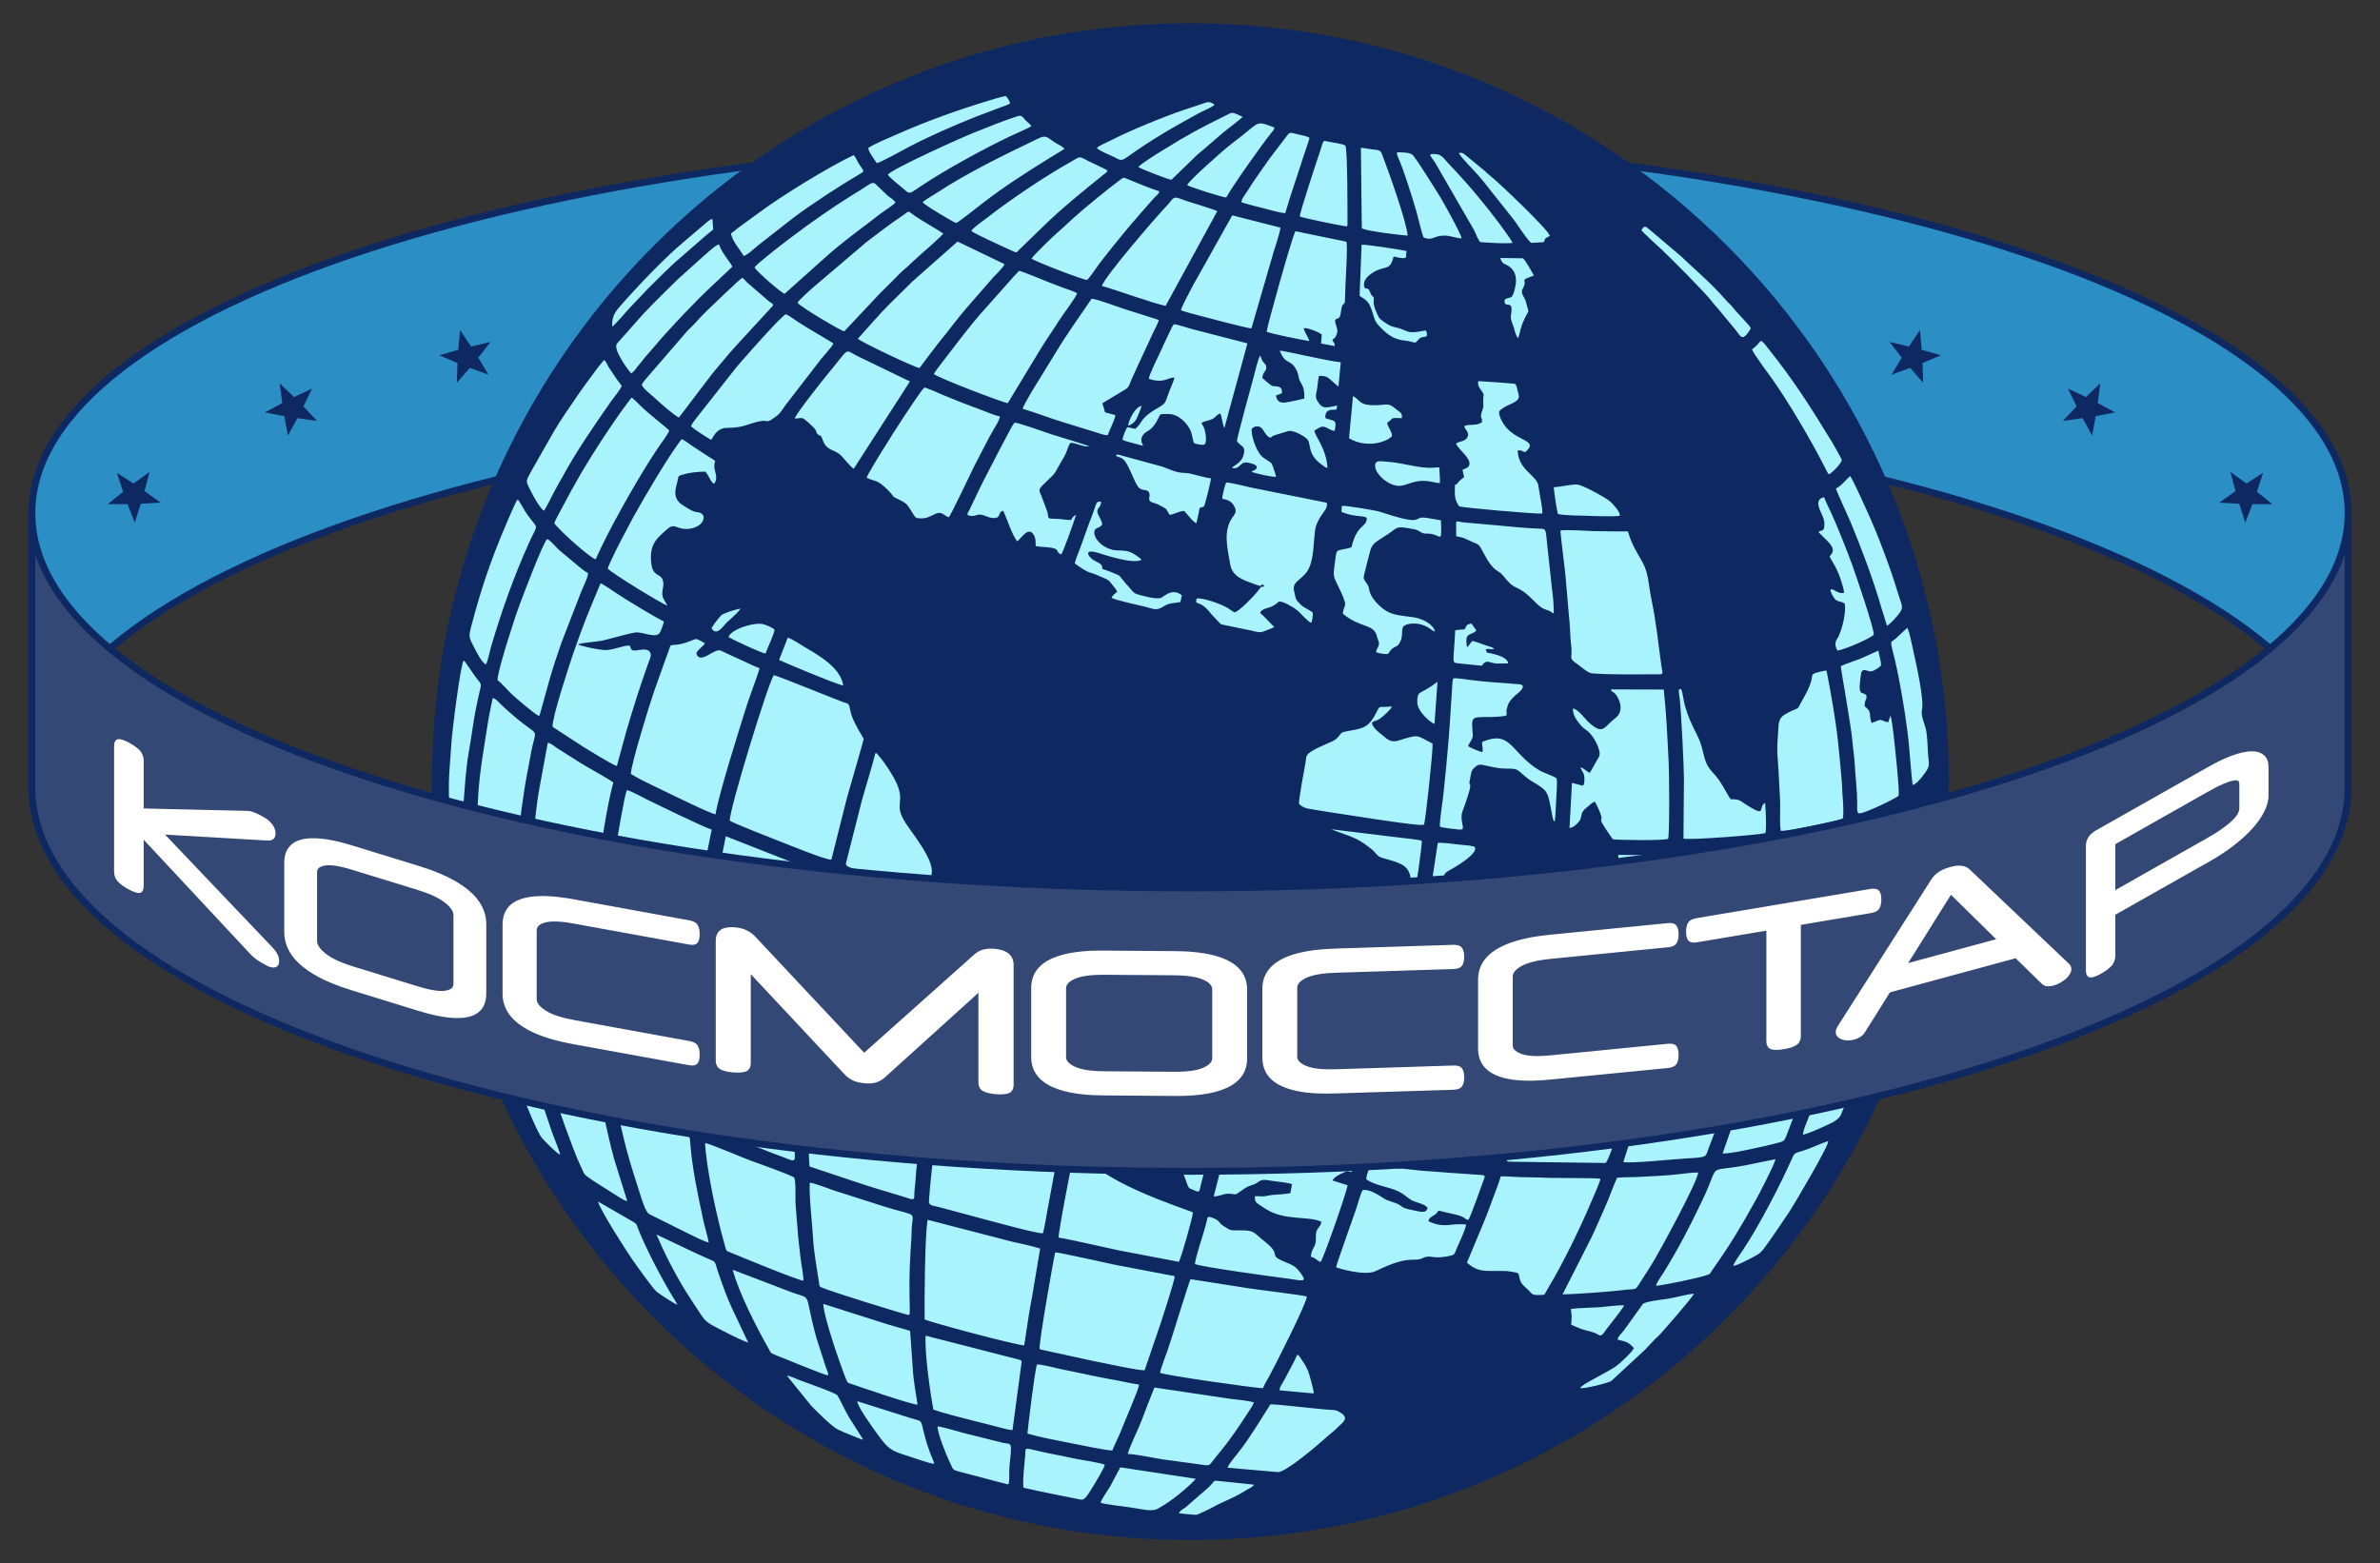 <?xml version="1.0" encoding="UTF-8"?>
<svg xmlns="http://www.w3.org/2000/svg" xmlns:xlink="http://www.w3.org/1999/xlink" xml:space="preserve" width="347.98mm" height="228.6mm" style="shape-rendering:geometricPrecision; text-rendering:geometricPrecision; image-rendering:optimizeQuality; fill-rule:evenodd; clip-rule:evenodd" viewBox="0 0 34798 22860">
 <rect x="0" y="0" width="34798" height="22860" fill="#333333" stroke="none"/>
 <defs>
  <style type="text/css">
   <![CDATA[
    .str0 {stroke:#0E2861;stroke-width:100}
    .fil1 {fill:#0E2861}
    .fil0 {fill:#2B8EC5}
    .fil3 {fill:#334875}
    .fil2 {fill:#A9F3FC}
    .fil4 {fill:white}
   ]]>
  </style>
 </defs>
 <g id="Слой_x0020_1">
  <g id="_379251728">
   <path class="fil0 str0" d="M466 7502l0 4011c0,-3101 7581,-5615 16933,-5615 9352,0 16933,2514 16933,5615l0 -4011c0,-3027 -7581,-5481 -16933,-5481 -9352,0 -16933,2454 -16933,5481z"></path>
   <g>
    <path class="fil1" d="M17405 340c6125,0 11090,4965 11090,11090 0,6125 -4965,11090 -11090,11090 -6125,0 -11090,-4965 -11090,-11090 0,-6125 4965,-11090 11090,-11090z"></path>
    <path class="fil2" d="M17238 22129c6,-35 74,-72 100,-91l335 -291c125,-120 15,-99 281,-77 129,11 252,28 380,40 -11,30 -74,57 -107,77 -233,144 -328,157 -518,265 -45,25 -89,44 -134,64 -74,34 -56,39 -152,31 -62,-6 -121,-12 -185,-18zm-1144 -154c-9,-25 112,-195 141,-246l145 -273 1096 167c1,1 4,2 6,4 -64,73 -172,164 -254,231 -87,70 -190,142 -295,201 -98,55 -252,3 -412,-17 -71,-9 -383,-48 -427,-67zm-1130 -220c-15,-113 15,-351 25,-470 12,-145 -41,-113 332,-37 140,28 273,54 412,84 94,20 358,56 421,87 -12,55 -133,251 -164,303 -147,242 -142,215 -254,193 -262,-53 -510,-100 -772,-160zm-1255 -896c39,-5 311,77 372,93l579 145c129,29 142,-41 100,338 -7,63 1,189 -8,242 -8,43 -27,25 -70,14 -34,-9 -65,-17 -96,-24l-573 -151c-95,-26 -79,-39 -119,-119 -52,-102 -192,-450 -185,-538zm4974 667l-734 -64c4,-41 125,-182 162,-229 155,-194 334,-495 463,-697 71,-8 705,71 873,79 80,4 91,4 149,39 140,86 36,143 -34,215 -58,60 -139,118 -201,176 -71,66 -566,491 -678,481zm-2194 -266c6,-57 163,-384 198,-478 59,-161 127,-329 192,-493l1084 162c100,13 290,30 371,56 -23,59 -100,170 -138,227 -51,76 -95,146 -148,219 -53,73 -101,143 -156,210l-164 204c-29,37 -41,68 -112,57l-489 -67c-209,-22 -435,-83 -638,-97zm-3953 -770l771 244c246,74 107,-20 284,489 14,41 65,150 68,182 -46,3 -316,-93 -383,-114 -256,-82 -282,-95 -450,-324 -57,-78 -299,-411 -290,-477zm6431 -680c38,15 44,45 91,112 26,37 53,91 69,130 19,48 83,280 81,324l-496 -45c-13,-36 37,-99 53,-130 66,-128 144,-259 202,-391zm-2704 1400c-88,1 -512,-89 -631,-112 -199,-40 -425,-81 -610,-135 9,-112 111,-947 140,-1011 61,-6 292,58 371,73 238,46 507,110 744,150 124,21 255,55 377,71 -5,54 -68,196 -90,254l-197 478c-32,75 -74,155 -104,232zm-4758 -1095c58,8 135,48 190,68 97,36 529,187 551,223 31,49 110,222 175,331l201 316c-54,-13 -127,-46 -181,-68 -60,-24 -120,-48 -181,-77 -99,-45 -326,-277 -405,-359l-350 -434zm2029 -584l1368 351c46,18 19,-1 36,29l-134 1001c-68,-3 -214,-47 -291,-66 -99,-25 -191,-47 -292,-74 -188,-51 -390,-95 -574,-160 -48,-251 -130,-839 -113,-1081zm-1497 -465l949 302c102,31 220,60 321,94l39 548c8,170 45,365 70,530 -84,0 -770,-235 -948,-296 -72,-24 -71,-14 -99,-80 -72,-177 -325,-896 -332,-1098zm11367 464c-62,-17 -33,-32 -217,-77 -86,-21 -140,-52 -215,-82 0,-37 7,-75 7,-115 0,-44 -9,-79 -11,-116 124,-16 277,-16 407,-24 71,-4 337,-41 373,-25 -81,123 -170,227 -253,336 -30,39 -47,78 -91,103zm-4939 770c-150,-7 -1419,-188 -1503,-225 1,-45 88,-268 111,-336 63,-178 311,-999 334,-1034l842 132c135,22 818,103 859,122 -11,115 -464,1008 -557,1178 -23,42 -73,122 -86,163zm4641 -3c-5,-43 395,-228 524,-320 56,-40 242,-215 259,-264 -87,-100 -121,-93 -239,-125 9,-52 46,-70 92,-133 17,-23 26,-39 46,-63l232 -324c34,-38 301,-67 368,-77 114,-18 275,-67 380,-73 -21,52 -484,587 -525,622 -69,60 -127,131 -190,196l-495 458c-41,29 -416,121 -452,103zm-6370 -261c-76,11 -652,-117 -776,-140l-741 -162c-13,-6 -12,-6 -19,-11 -17,-50 195,-1269 228,-1410 48,-4 750,157 864,179l884 169c-7,87 -170,575 -208,695l-232 680zm-6023 -1469l803 307c394,157 219,-47 419,683l135 420c8,25 15,42 24,65 4,8 13,31 14,37 1,2 1,5 2,7l-5 25c-26,6 -674,-260 -779,-302 -68,-28 -56,-33 -89,-90 -164,-288 -439,-821 -524,-1152zm6758 -84c12,-112 101,-367 136,-491 11,-41 23,-85 34,-125 17,-59 5,-86 65,-67 145,47 94,72 189,131 109,69 89,60 252,60 199,-1 185,37 325,147 253,197 113,199 212,264 57,37 146,64 210,98 66,34 116,101 155,164 57,93 -64,52 -216,33 -234,-29 -1291,-175 -1362,-214zm-2496 1190c-114,-1 -1409,-347 -1456,-380 -4,-189 2,-1267 45,-1456l1231 319c130,29 285,61 413,101l-117 700c-47,229 -78,484 -116,716zm-5378 -1622l494 235c80,37 169,80 251,115 137,58 99,29 160,208 56,165 131,377 201,522l237 502c-158,-58 -351,-163 -492,-236 -152,-78 -162,-119 -268,-278 -29,-44 -48,-70 -74,-114 -23,-38 -46,-69 -70,-108 -167,-268 -313,-554 -439,-846zm-853 -481l522 301c51,30 45,52 66,103 127,313 335,709 510,998 19,32 47,69 61,108 -40,-13 -257,-155 -304,-193 -51,-41 -309,-404 -358,-475 -87,-127 -469,-720 -497,-842zm3096 -276c58,3 299,95 372,120l753 240c491,149 367,38 363,372 -1,91 -10,183 -15,274 -20,309 -18,542 -11,837 0,8 0,46 0,50 -9,62 4,20 -17,42 -8,5 -1147,-343 -1273,-404 -38,-18 -29,-15 -36,-63 -32,-212 -78,-456 -89,-666 -10,-191 -62,-636 -47,-802zm9608 1169l258 -618c44,-110 82,-211 120,-316 39,-104 86,-225 117,-328 125,-1 236,14 360,13 121,0 243,6 367,10 99,3 695,-1 730,13 -6,50 -120,303 -145,362 -154,366 -405,876 -601,1205 -19,31 -31,51 -47,81 -25,44 -13,49 -75,51 -131,4 -121,-3 -185,-71 -36,-37 -99,-78 -119,-139 -40,-124 5,-106 -128,-130 -81,-16 -155,-11 -243,-11 -163,0 -265,6 -409,-122zm22 -626c-71,-7 -25,-41 -205,-81 -77,-18 -157,-34 -231,-54 -33,31 -1,26 -74,72 -36,22 -68,37 -74,84 226,108 314,27 548,46 10,39 -113,299 -137,356 -23,53 -23,87 -78,99 -298,70 -281,-27 -426,41 -122,58 -179,-58 -677,186 -166,82 -579,-51 -581,-54 -8,-11 250,-726 289,-842 21,-61 71,-245 99,-288 127,-21 299,123 350,144 42,18 82,27 126,44 115,43 73,69 229,100 130,25 228,66 244,-31 -54,-59 -145,-68 -221,-103 -57,-27 -106,-84 -197,-131 -145,-73 -356,-89 -479,-182 3,-45 23,-100 36,-141 25,-72 40,-59 121,-51 113,9 223,28 335,35 103,7 230,25 331,34 120,10 233,14 354,26l518 36c59,9 40,20 6,118 -35,97 -166,469 -206,537zm1376 1090l421 -829c69,-143 128,-289 194,-432 66,-144 117,-302 182,-444 101,-11 203,-6 307,-12 173,-9 423,-19 592,-40 60,-7 237,-30 288,-23 -28,170 -542,1105 -627,1251 -58,100 -117,193 -179,287 -142,216 -62,147 -299,180 -151,21 -723,62 -879,62zm-3082 -1792c-83,7 -14,-43 -157,29 -52,26 -104,54 -124,98l220 69c-6,82 -354,1081 -395,1122 -54,-20 -79,-65 -142,-75 9,-138 79,-137 73,-262 -9,-184 70,-147 80,-251 -188,-90 -538,-7 -819,-191 -33,-22 -65,-44 -102,-67 -37,-24 -53,-50 -51,-114 46,-6 89,5 138,0 40,-4 74,-16 121,-20 69,-5 199,-13 261,-26l24 -132c-93,-29 -220,-34 -318,-52 -186,-36 -139,32 -277,69 -99,26 -189,125 -232,132 -27,4 -86,-19 -155,-3 -58,14 -92,30 -163,35l190 -749c48,-4 786,120 925,138 105,15 906,119 933,139 1,40 -10,79 -30,111zm4448 1667c12,-54 89,-157 119,-206 220,-358 374,-658 557,-1040 280,-585 38,-401 642,-518l429 -88c-1,52 -246,525 -287,596 -222,397 -341,602 -602,976 -14,21 -29,40 -45,64 -24,38 -17,41 -61,57 -129,45 -618,147 -752,159zm-13903 -2087c54,1 557,216 655,252 76,27 634,226 649,254 27,67 13,296 19,389 9,126 22,258 31,387 8,126 26,241 38,367 7,83 52,302 45,363 -90,-9 -922,-352 -1082,-419 -43,-17 -41,-13 -55,-55 -8,-27 -15,-56 -23,-85 -105,-372 -257,-1069 -277,-1453zm7017 -84l381 68c7,50 -120,508 -148,620 -30,122 -10,124 -121,77 -48,-20 -52,-14 -71,-58 -13,-29 -23,-62 -35,-94 -22,-57 -53,-137 -65,-192 -33,-145 -6,-314 59,-421zm116 1098c-4,74 -178,689 -207,722l-881 -168c-212,-44 -704,-160 -876,-186 -10,-76 281,-1554 298,-1576 89,72 60,226 64,271 38,438 1562,907 1602,937zm7900 780c2,-33 122,-202 149,-242 225,-337 537,-937 706,-1317 51,-114 27,-72 252,-154 36,-13 272,-114 279,-108 32,33 -514,955 -566,1031 -115,170 -215,321 -327,477 -80,110 -90,129 -214,192 -54,27 -224,121 -279,121zm-5596 -1729c-90,15 -1622,-233 -1746,-253 -3,-30 33,-238 63,-251 73,-31 370,106 520,113 112,5 199,-17 302,-25 260,-19 320,37 520,117 135,53 20,28 196,131 56,34 156,97 145,168zm-2347 -371c29,-29 151,-51 198,-63 62,-16 158,-48 217,-50 -9,48 -19,92 -30,137 -19,79 -77,41 -244,10 -24,-5 -46,-7 -70,-12l-71 -22zm-2167 -226c46,0 211,41 241,64 124,96 94,131 78,206 -86,405 -171,900 -250,1317 -15,84 -29,184 -53,264 -93,5 -707,-167 -845,-202l-617 -166c-154,-44 -208,-28 -204,-108l14 -176c10,-79 13,-154 23,-233 34,-264 60,-647 107,-906 26,-143 33,-301 67,-440l1005 265c47,13 23,-1 47,33 30,43 84,75 129,109 45,34 109,117 150,167 46,56 160,165 176,62 10,-68 -68,-205 -68,-256zm-6218 -78c35,5 233,113 283,138l725 336c72,31 64,65 71,148 30,373 109,732 185,1094 24,118 63,232 85,347 -66,-11 -233,-98 -301,-131l-569 -283c-56,-31 -113,-227 -134,-293 -72,-220 -137,-426 -199,-654 -24,-87 -161,-642 -146,-702zm2823 953c-42,-293 60,-1551 91,-1841 67,6 226,70 296,94 95,32 189,62 290,95l885 276c187,58 181,6 154,192 -55,379 -143,1006 -167,1379 -4,59 -11,112 -16,172 -8,83 18,130 -70,103 -102,-32 -196,-62 -297,-91 -392,-113 -778,-254 -1166,-379zm1993 -1479c-3,-81 42,-309 57,-394 23,-121 42,-260 70,-374 60,22 189,141 219,194 49,87 84,183 104,292 29,157 64,154 188,219 121,64 127,109 75,259l-713 -196zm-5841 -72l500 304c316,194 258,79 304,301 11,55 20,120 32,176 45,219 94,439 152,652l194 623c-43,-4 -102,-49 -135,-67l-370 -235c-142,-101 -105,-58 -183,-224 -45,-96 -82,-192 -118,-287 -73,-192 -146,-391 -209,-596 -32,-105 -170,-561 -167,-647zm7206 430c-61,-3 -192,-34 -232,-73 -53,-50 -90,-91 -149,-148 -341,-329 -133,-443 -68,-380 69,66 133,188 183,264 58,88 133,170 198,249 29,37 41,37 68,88zm-4910 518c-69,-333 -42,-1551 -18,-1871 55,5 608,237 717,279l726 277c3,49 -9,158 -17,212 -33,229 -78,1100 -78,1345 1,354 77,305 -312,168l-683 -268c-54,-23 -110,-47 -168,-71 -51,-20 -110,-49 -167,-71zm-2983 -1474l389 309c60,41 61,149 88,259 60,251 144,581 227,814 32,90 57,174 90,258 20,54 89,219 93,264 -44,-15 -229,-201 -268,-248 -118,-144 -619,-1466 -619,-1656zm16172 2025l-1359 -18c-145,-2 -97,2 35,-434 80,-262 154,-534 221,-800l145 -621c12,-58 29,-164 46,-209 35,-10 665,12 743,16 253,13 509,-4 762,4 8,112 -210,913 -254,1071 -21,76 -273,951 -339,991zm-1691 -36c-109,1 -647,-45 -779,-53l-774 -76c-13,-21 -23,-57 -69,-125 -40,-61 19,-190 48,-308 12,-45 19,-117 58,-141l272 -125c183,-89 472,-28 690,-499 28,-59 20,-91 80,-119 96,-44 350,-147 397,-207 -28,-18 -17,-1 -46,-18l223 -83c38,-14 78,-26 119,-40 19,-7 101,-30 114,-47 18,-38 -12,-77 0,-138 36,-26 162,-90 213,-85 24,128 -474,1964 -546,2064zm1951 23l156 -484c98,-306 216,-714 286,-1024 15,-66 109,-507 122,-529 18,-19 -16,-3 26,-17l281 -14c108,-5 216,-15 319,-21 104,-5 211,-12 315,-22 55,-6 264,-35 304,-27 0,73 -65,313 -85,395 -117,492 -283,1053 -467,1516 -61,154 -3,155 -327,173 -180,9 -795,76 -930,54zm1452 -125l171 -490c55,-163 108,-333 156,-499 122,-421 165,-649 260,-1060 236,-37 474,-69 709,-124 65,-15 164,-47 225,-50 21,165 -326,1247 -400,1463 -41,118 -84,229 -127,339 -99,256 -69,233 -199,268 -124,33 -253,60 -378,87 -116,25 -300,64 -417,66zm-15135 -520c-65,-6 -542,-242 -624,-284 -103,-51 -203,-99 -304,-152 -162,-86 -165,-59 -174,-165 -3,-33 -8,-60 -13,-94 -28,-170 -68,-662 -75,-841 -10,-275 -21,-607 -3,-888 43,-4 248,114 298,139l605 288c52,22 100,43 151,67 188,86 151,-14 120,543 -12,215 -14,723 -1,934l20 453zm16313 245c-13,-46 84,-258 104,-314 38,-105 75,-209 111,-316 143,-428 223,-748 321,-1177 53,-237 6,-201 170,-255 57,-19 104,-37 160,-59 56,-22 272,-125 306,-122 -18,106 -51,230 -78,339 -116,456 -241,872 -413,1304 -42,104 -86,198 -126,301 -34,90 -165,137 -249,177 -91,43 -207,94 -306,122zm-3581 -2663c19,-27 144,-59 184,-70 379,-113 198,248 483,194 84,-16 62,-87 117,-140 45,-43 108,-48 179,-69 76,-23 287,-157 338,-149 -42,51 -99,141 -139,199 -278,402 -221,344 166,429l39 10c2,1 6,3 8,4l15 8c-53,168 9,31 -17,177 -11,61 -27,130 -36,192 -101,11 -655,13 -726,2 -8,-22 -11,5 5,-20l59 -49c31,-23 50,-43 72,-72 -30,-43 -102,-82 -146,-110 -154,-99 -208,-123 -247,-258 -10,-33 -20,-70 -29,-101 -16,-58 -10,-44 -7,-93 -23,7 -5,30 -90,12 -30,-7 -63,-15 -87,-23 -51,-18 -108,-40 -141,-73zm-15044 -625c0,-46 1,-56 38,-37l399 257c154,90 317,194 472,272 -28,648 -11,926 43,1584 8,95 35,221 32,309 -65,-17 -442,-255 -520,-307 -352,-234 -274,-123 -339,-484 -44,-244 -60,-483 -89,-735 -32,-270 -36,-581 -36,-859zm4219 1680c-1,-73 16,-210 30,-280l80 -536c49,-276 76,-491 139,-784 36,-164 67,-340 106,-499 73,7 226,69 297,93l859 283c15,67 -173,437 -145,581 27,145 192,324 290,464 41,60 97,166 136,241 34,65 -21,241 -32,316l-113 644c-68,-4 -731,-215 -841,-252 -141,-48 -272,-88 -411,-135 -112,-38 -297,-89 -395,-136zm-1669 -659c19,-345 146,-1261 220,-1597 36,-162 72,-341 103,-501l1119 440c77,28 314,103 366,141 -2,65 -35,190 -50,258 -18,85 -36,169 -51,256 -60,332 -143,718 -183,1048 -9,81 -57,496 -84,532 -87,-16 -617,-227 -739,-274l-536 -217c-30,-13 -60,-25 -92,-38 -12,-5 -34,-13 -41,-17 -44,-24 -18,1 -32,-31zm-2758 -743c26,535 55,868 137,1404 -57,-2 -331,-272 -412,-353 -94,-93 -75,-122 -110,-277 -22,-101 -37,-214 -58,-319 -37,-193 -160,-1288 -120,-1398 47,17 98,81 139,119 37,34 92,81 134,114 49,37 97,75 144,114 226,189 116,-19 146,596zm6014 -544c-80,-2 -895,-284 -1040,-331 -48,-16 -142,-30 -137,-82l231 -911c56,-205 159,-530 200,-702 41,10 15,0 42,30 64,70 123,159 175,241 301,473 -2,420 243,778 119,174 366,482 366,677 0,77 -38,238 -80,300zm11064 -544c69,-15 233,-13 313,-14 142,-2 874,-69 890,-67 22,111 -51,977 -66,1149 -9,110 -123,1013 -161,1050 -46,35 -1104,107 -1234,96 -7,-36 28,-236 45,-264 89,-2 124,80 152,-7 32,-102 29,-223 29,-330 0,-141 -72,-157 -101,-178 -7,-50 65,-596 73,-709l60 -726zm1210 2085c20,-195 90,-530 113,-760 46,-444 80,-790 95,-1239 9,-247 -49,-194 202,-231l721 -141c31,159 -22,947 -42,1145 -7,77 -105,990 -155,1038 -45,41 -861,212 -934,188zm-1441 -2067c22,76 -88,1147 -112,1287 -42,-55 -16,-133 -2,-201 26,-124 24,-82 6,-206 -49,-326 -136,-335 -298,-457 -123,-92 -311,-280 -313,-435l549 3c54,0 153,-16 170,9zm2715 1098c48,-371 62,-754 74,-1130l0 -298c2,-73 17,-49 184,-110l414 -173c29,587 -41,1407 -137,1968 -8,47 -16,106 -27,152 -13,52 -53,60 -95,84 -88,48 -429,212 -508,209l95 -702zm-6226 -185c-12,-18 -4,4 -8,-22l162 -1075c15,-21 297,22 360,26 34,3 171,11 183,33 50,86 -249,268 -310,303 -148,85 -139,56 -162,256 -9,83 -22,85 2,168 15,49 45,103 45,160 0,181 -235,163 -272,151zm-10792 815c-77,-8 -636,-279 -728,-329l-350 -177c-136,-70 -130,-52 -125,-132 19,-345 72,-853 126,-1174 26,-153 126,-771 167,-875 38,-2 253,117 305,142 125,61 820,401 936,435l-105 520c-32,171 -59,340 -91,512 -42,224 -123,857 -135,1078zm10582 -1058c-63,-116 29,-346 -94,-489 -88,-103 -352,-133 -403,-172 -27,-20 -48,-47 -74,-75 -21,-24 -52,-44 -81,-68 -182,-147 -352,-173 -540,-253l982 120c53,6 306,33 340,47 14,37 -107,858 -130,890zm-11690 -1740c-90,322 -188,984 -236,1332 -16,117 -30,245 -40,359 -9,111 -13,250 -26,360 -10,81 -51,36 -105,5 -241,-137 -497,-294 -727,-454 -76,-53 -86,-49 -88,-92 -2,-113 33,-614 50,-737 33,-230 48,-461 92,-691l122 -663c50,6 92,48 129,73l352 223c77,50 447,251 477,285zm17071 706c-19,-69 -10,-295 -10,-382 -1,-129 -14,-253 -18,-377 -4,-123 -16,-245 -23,-366 -7,-142 8,-234 14,-368 7,-155 41,-183 156,-242 170,-87 102,-9 201,-186 44,-78 97,-174 123,-265 21,-76 -3,-106 72,-125 49,-13 104,-30 153,-33 65,337 128,682 167,1033 21,184 36,366 53,553 9,91 8,189 17,278 6,71 15,231 2,297 -63,39 -821,193 -907,183zm-15367 -147c-17,-139 564,-2022 642,-2129 37,-1 873,343 1022,396 46,17 68,11 83,56 9,29 16,78 26,112 42,148 182,350 184,370 1,11 -221,775 -247,868l-225 895c-68,13 -657,-230 -762,-270 -67,-25 -667,-262 -723,-298zm-3134 810c-54,4 -407,-328 -465,-384 -136,-130 -105,-82 -105,-314 0,-142 15,-269 21,-406 16,-388 88,-765 146,-1143 19,-123 47,-238 70,-358 52,8 93,72 130,103l115 104c41,37 75,66 117,101 287,234 282,146 225,370 -30,118 -46,242 -71,363 -57,269 -137,859 -157,1154 -4,69 -13,366 -26,410zm11456 -1058c-8,-45 80,-524 95,-604 12,-62 1,-93 45,-132 68,-62 252,-134 341,-175 45,-22 69,-38 101,-78 35,-41 31,-56 101,-69 236,-43 325,-42 437,-257 74,-143 28,-86 238,-109 -11,42 -99,116 -127,141 -103,91 -115,52 -164,96 1,70 110,149 154,185 65,51 115,113 230,78 313,-94 245,-88 502,43 7,107 -103,1136 -126,1186 -39,35 -1212,-160 -1409,-187 -79,-11 -153,-27 -231,-38 -74,-9 -136,-26 -187,-80zm6820 428c-133,31 -1094,104 -1199,81l7 -873c0,-169 -38,-977 -63,-1181 -16,-127 -24,-124 19,-136 28,48 38,174 56,238 92,325 205,431 253,630 54,224 63,255 191,394 104,113 206,346 232,352 132,-2 139,27 226,82 307,194 162,35 273,-30 7,113 24,341 5,443zm-5091 -1913c0,-147 29,-128 119,-182 34,-20 64,-37 93,-57 38,-25 48,-38 84,-61l-44 617c-49,-13 -252,-178 -252,-317zm2277 90c80,15 179,159 236,209 211,186 210,65 382,-66 159,-122 31,-331 -9,-366 -30,-25 -36,-10 -57,-55l775 2c38,352 54,707 72,1069 8,140 15,1025 -8,1113 -54,32 -791,17 -807,8 -23,-25 -155,-223 -168,-258 -16,-47 12,-16 -4,-84 -12,-48 -70,-181 -96,-209 -39,15 -73,52 -106,78 -32,26 -73,59 -84,107 -16,70 -9,78 -58,128 -42,43 -68,65 -119,74l36 -661 132 34c51,11 27,2 38,-8 17,-25 14,-113 5,-147 -10,-37 -39,-61 -50,-108 58,18 80,60 137,81l136 -240c34,-79 -71,-286 -165,-366 -44,-37 -69,-46 -102,-86 -69,-84 -120,-150 -116,-249zm-1648 1772c-40,0 -286,-29 -297,-44 -10,-12 20,-254 27,-294 37,-243 104,-994 119,-1248l37 -572c0,-5 4,-29 5,-32 11,-26 -4,-10 20,-24 69,2 184,18 254,28 208,29 481,41 697,61 97,9 40,82 -10,123 -65,51 -136,114 -161,196 -25,82 -12,75 -13,123l-2 13c-51,21 -211,24 -279,24 -255,-1 -231,7 -214,261 4,60 -54,120 -69,164 27,22 174,84 209,89 15,-53 -11,-93 -2,-151 434,-178 401,154 842,421 50,29 220,86 244,113 16,21 -3,281 -5,316 -4,83 -10,245 -22,318 -22,-24 -24,-33 -31,-70 -75,-374 -43,-369 -308,-525 -49,-29 -69,-49 -108,-81 -106,-87 -84,-102 -268,-101 -118,1 -215,-30 -324,-51 -80,-16 -94,2 -137,40 -42,37 -41,60 -54,124 -35,161 -4,71 -5,147 0,46 -65,235 -85,289 -12,34 -41,104 -41,138 -7,129 59,205 -19,205zm-14605 -93c-52,-91 -81,-118 -130,-226 -59,-130 -53,-139 -53,-293 -1,-220 25,-442 37,-654 8,-151 131,-1141 180,-1208 19,12 122,170 152,212 103,144 114,103 82,238 -96,408 -102,571 -167,934 -17,97 -28,226 -40,329l-40 506c-1,47 13,125 -21,162zm20168 -2294c39,-29 226,-87 280,-109l270 -121c8,65 45,160 37,220 -25,28 -102,78 -141,83 -55,6 -117,-56 -146,17 -5,15 -25,184 -24,208 3,129 45,69 97,125 18,69 -31,59 -22,162 115,91 52,108 100,244 22,-8 102,-44 118,-45 49,-4 67,34 127,30l29 -91c20,29 45,251 48,280 15,133 94,852 71,891 -64,50 -461,240 -560,255 -52,8 -44,-44 -44,-156 0,-182 -26,-378 -36,-565 -7,-126 -28,-248 -38,-369 -14,-176 -167,-1032 -166,-1059zm-15396 -420c62,16 188,103 246,137 202,118 530,304 565,563 -88,-12 -867,-338 -938,-374l127 -326zm16133 82c0,-31 32,-42 57,-60l180 -167c36,85 55,197 76,290 41,184 174,759 137,914 -20,84 46,216 61,296 17,89 22,235 27,331 9,156 40,179 -43,292 -39,54 -120,163 -179,177 -11,-26 -48,-488 -53,-549 -26,-305 -97,-735 -156,-1036 -16,-83 -34,-163 -53,-247 -10,-48 -54,-198 -54,-241zm-18427 1911c-2,-127 283,-1051 345,-1223 73,-199 136,-388 208,-578 34,-90 6,-81 107,-88 139,-9 267,-90 302,-83 16,3 108,51 120,61 -21,47 -103,87 -125,149 37,118 151,35 224,-5 122,-66 111,-45 236,12 79,37 157,72 232,106 77,34 158,78 232,102 -7,53 -148,425 -178,520 -99,315 -414,1303 -465,1618 -91,-14 -803,-368 -940,-433 -100,-47 -210,-104 -298,-158zm1427 -2001c34,-114 382,-225 513,-187 55,16 124,43 161,79 -10,79 -102,257 -130,348 -62,-3 -484,-206 -544,-240zm10764 -114c32,-55 18,-67 99,-85l72 101c-49,64 -145,39 -145,139 0,197 31,54 91,15 57,15 100,32 158,53 28,10 54,18 81,27 26,9 56,16 77,34l-15 5c-2,0 -5,1 -8,1 -53,7 -63,-17 -102,7 23,57 10,41 77,55 76,16 246,60 251,146 -26,4 -115,1 -154,3 -119,3 -150,-81 -234,32l-329 -34c-116,-16 -83,25 -57,-483 3,-2 6,-3 8,-4l130 -12zm-13336 1426c-11,-128 255,-935 309,-1091 60,-172 122,-342 189,-515l203 -492c37,9 194,119 237,147 120,83 563,350 690,411 -3,28 -44,139 -58,162 -54,89 -231,-3 -340,-3 -63,0 -409,101 -503,121 -77,17 -312,30 -355,55 57,30 293,76 372,82 130,11 287,-71 384,-65 26,48 11,77 87,72 58,-4 219,-56 222,73 0,22 -29,91 -39,118 -128,360 -212,625 -319,990l-139 508c-54,-11 -411,-231 -484,-276l-456 -297zm2325 -1440c10,-33 121,-177 153,-200 26,-18 227,-90 268,-86 -27,54 -163,164 -201,202 -44,45 -147,209 -220,84zm-3130 757c0,-88 114,-468 145,-564 59,-180 108,-348 172,-521 51,-138 347,-922 409,-978 38,12 109,94 144,130 45,48 99,85 149,129l151 127c40,33 112,95 154,112 1,63 -73,204 -98,267l-291 751c-61,175 -121,357 -172,532l-142 512c-1,2 -2,5 -3,7 -1,2 -3,6 -3,7l-8 14c-45,-13 -337,-261 -398,-319 -58,-55 -155,-168 -209,-206zm15417 -1343c15,113 30,254 27,367 -46,-11 -4,-18 -112,-53 -105,-34 -173,-133 -264,-212 -186,-161 -187,-61 -358,-278 -87,-111 -134,-36 -297,-347 -66,-126 -59,-112 -162,-156 -151,-64 -68,-46 -234,-82l-1 -170c0,-74 11,-42 111,-32l476 42c209,21 431,42 645,50 90,4 76,10 101,247l68 624zm197 -197c-8,-81 -77,-626 -72,-646 37,-19 446,6 480,7 167,5 338,4 506,5 58,197 124,291 213,450 90,160 90,343 128,527 78,377 100,644 150,1000 6,44 35,112 -16,112 -286,0 -713,9 -993,-13 -71,-6 -141,-79 -229,-141 -134,-95 -56,-72 -84,-282 -14,-110 -13,-232 -24,-345 -23,-224 -37,-452 -59,-674zm-15781 1309c-56,-9 -143,-188 -176,-250 -77,-146 -80,-153 -39,-312 173,-662 338,-1104 607,-1714l51 -109c9,-14 6,-9 13,-16 1,-1 4,-2 5,-5 1,-3 3,-3 5,-4 49,71 84,143 129,209 173,251 174,113 32,427 -217,479 -404,1006 -552,1511 -21,69 -48,210 -75,263zm12399 -1398c49,-345 -4,-236 254,-312 85,-359 224,-279 224,-433 -65,-38 -177,-5 -371,-86l7 -87c39,-11 495,65 559,86 709,235 433,46 702,92 62,10 130,23 187,32 13,389 8,186 -211,195 -83,3 -95,-48 -181,-64 -285,-54 -228,-29 -384,73 -171,112 -229,127 -261,254 -19,74 -35,133 -53,206 -59,238 -50,162 17,279 25,42 17,49 30,98 30,112 162,233 236,280 118,76 261,73 416,99 125,21 276,96 306,208 -33,-9 -70,-40 -98,-58 -157,-97 -342,-59 -370,-12 -34,60 12,147 -63,254 -23,32 -60,38 -94,64 -34,26 -34,47 -68,80 -55,0 -127,-7 -173,-29 10,-42 40,-83 45,-110 5,-38 -20,-80 -27,-111 -44,-201 -236,-120 -501,-340 13,-172 103,-51 -80,-428 -40,-81 -64,-119 -48,-230zm7456 353c0,-61 -62,-239 -83,-287 -18,-43 -41,-90 -62,-127 -20,-38 -51,-81 -66,-118 18,-30 55,-55 46,-107 -12,-77 -145,-177 -209,-250 48,-42 87,10 87,-119 0,-77 -42,-142 -68,-207 -34,-87 -38,-163 64,-184 24,74 73,163 108,240 102,226 210,503 297,735 43,115 340,984 320,1037 -45,52 -430,220 -530,231 -33,-52 -41,-116 -9,-165 97,-148 140,-471 113,-522 -44,-38 -108,-20 -146,-72 -19,-27 -67,-102 -60,-134 57,-16 103,71 198,49zm-11248 -433c18,-73 61,-169 87,-243 28,-80 56,-155 84,-234 28,-80 58,-158 89,-238 56,-149 49,-201 125,-183 2,87 -74,90 -50,168 18,54 56,88 67,165 -46,56 -72,37 -102,70 -54,72 50,250 255,299 84,20 162,-2 256,33 47,18 144,83 166,113 -121,70 -535,-71 -650,-106 -33,-9 -111,-30 -129,2 -15,28 41,83 55,93 76,56 157,57 151,146 44,9 116,41 161,58 118,45 81,37 177,150 17,20 34,34 52,57 28,34 68,87 108,100 72,23 298,85 361,56 45,-20 160,-150 303,-38l-21 100c-130,25 -151,4 -259,71 -93,58 -140,28 -246,0 -111,-29 -431,-94 -502,-133 14,-34 52,-68 83,-85 -19,-46 -26,-48 -54,-83 -90,-114 -44,-77 -227,-159 -147,-66 -103,-15 -264,-123l-59 -40c-14,-11 -6,-4 -17,-16zm1781 517c83,-20 354,80 436,126 53,30 76,54 117,75 51,6 287,-239 332,-297 111,-145 32,-43 105,-85l-21 -27c-40,16 -15,36 -103,3 -186,-68 -342,-110 -375,-301 -40,-232 -103,-479 27,-671 43,-65 82,-93 26,-185 -36,-60 -84,-82 -169,-98 0,-40 41,-212 59,-237 54,-3 299,59 371,75l1097 220c8,19 6,32 0,61 -15,68 -146,165 -171,356 -22,173 -16,362 -77,517 -77,196 -266,198 -228,357 30,131 17,119 98,200 55,54 129,73 177,118 -3,47 -6,114 -24,148 -54,-19 -163,-152 -210,-188 -49,-38 -184,-120 -260,-127 -129,127 -209,74 -275,157 8,38 -11,2 22,36 7,7 17,15 26,23l155 159c-40,26 -102,44 -151,64 -63,26 -108,6 -178,-10 -118,-27 -231,-45 -353,-73 -104,-24 -85,-3 -146,-72 -31,-36 -71,-71 -100,-108 -174,-223 -232,-91 -207,-216zm5224 -1629c106,-5 237,-41 338,-39 79,2 418,191 486,248 28,24 156,158 139,209 -41,14 -385,5 -456,1 -58,-3 -431,-5 -449,-31 -14,-52 -59,-333 -58,-388zm4125 19c88,-45 139,-123 207,-182 51,70 211,435 261,542 138,299 340,835 433,1153 51,173 91,214 40,291 -41,62 -134,166 -195,204l-83 -266c-114,-403 -293,-873 -454,-1262 -36,-85 -199,-431 -209,-480zm-17958 1172c13,-64 196,-421 240,-500 43,-79 83,-162 130,-247 194,-345 484,-845 708,-1145 40,9 84,48 122,74 43,30 75,49 120,79 401,270 180,65 256,339 18,66 11,122 -22,159 -45,-20 -69,-105 -125,-177 -120,1 -224,12 -329,42 -79,22 -62,21 -80,98 -21,91 -91,249 81,353 52,31 137,93 200,98 186,12 106,247 -154,247 -125,0 -158,-64 -232,-30 -34,16 -102,84 -130,109 -87,80 -154,165 -154,333 0,309 134,220 173,334 26,79 -10,134 -6,212 4,66 50,107 74,164 -97,-37 -782,-455 -872,-542zm11344 -1568c172,10 270,35 441,67 411,77 369,-52 377,90 2,44 8,115 5,161 -39,0 -105,-19 -152,-26 -222,-34 -312,58 -434,66 -155,9 -373,-175 -361,-306 6,-64 65,-55 124,-52zm-3917 -88c24,-21 47,-9 87,2l599 164c122,43 191,90 345,92 68,1 287,75 361,77 0,47 -83,374 -101,411 -67,36 -59,-17 -78,99l-33 148c-51,-18 -130,-133 -179,-180 -74,-1 -157,56 -215,56 -49,-85 -27,-79 -120,-128 -33,-18 -56,-27 -89,-40 -12,-4 -34,-10 -44,-14 -85,-33 -15,-79 -46,-144 -18,-39 -61,-32 -104,-44 -66,-19 -95,-112 -125,-173 -32,-66 -62,-144 -96,-201 -72,-124 -114,-77 -162,-125zm-1726 905c-113,41 -183,-45 -267,-39 -54,3 -66,29 -141,16 -60,-11 -27,-39 -5,-84 70,-142 137,-292 210,-435 76,-148 143,-278 220,-425 37,-71 75,-144 113,-214 34,-60 82,-162 117,-203 55,-1 465,146 552,175 78,25 511,152 539,173 -83,12 -187,-52 -273,-53 -35,45 -43,97 -66,152 -17,38 -50,93 -75,134 -27,45 -49,91 -79,139 -29,47 -64,75 -99,109 -150,150 -157,129 -104,248l86 230c21,86 -11,97 94,98 117,0 178,23 251,18 19,-30 29,-52 72,-76 -10,57 -190,548 -213,578 -93,-21 -9,-74 -149,-96 -68,-11 -168,-10 -226,-24 -5,-55 3,-91 -18,-140 -79,-183 -205,44 -252,70 -69,-72 -156,-343 -200,-433l-8 -14c-48,17 -33,20 -62,72 -1,2 -7,11 -8,12l-9 12zm-6482 87c13,-40 44,-96 62,-131l194 -361c180,-327 362,-615 568,-920 51,-76 96,-139 150,-217l139 -188c17,-18 5,-8 22,-18 41,33 95,87 133,125 85,87 395,331 411,351 -7,47 -110,178 -145,231 -52,79 -96,143 -145,221 -253,403 -597,1013 -785,1435 -85,-22 -551,-442 -604,-528zm4566 -665c20,-83 740,-1219 844,-1319 50,7 218,86 276,110 86,36 180,74 269,109 92,36 190,70 281,106 79,31 198,80 279,98 -8,59 -63,141 -93,192 -79,133 -212,402 -288,546 -31,60 -330,696 -367,737 -76,-30 -102,-91 -188,-54 -66,29 -124,69 -209,69 -88,0 -87,-7 -131,-76 -60,-95 -75,-135 -159,-178 -191,-97 -73,-28 -195,-152 -174,-175 -184,-123 -319,-188zm7111 -1192c117,50 67,152 399,128 143,-10 122,-28 281,99 30,25 41,43 35,94 -193,-9 -109,0 -216,68 13,66 69,122 72,188 -14,54 -327,213 -629,38l58 -615zm-3286 433c-2,-49 73,-252 194,-295 -6,41 -50,145 -68,183 -28,57 -66,87 -126,112zm-8544 1241c-54,-35 -148,-201 -183,-271 -86,-174 -89,-146 1,-311l324 -569c98,-170 248,-381 358,-545 63,-93 124,-171 187,-259 33,-46 65,-86 97,-131l94 -117c34,17 47,64 67,99l127 191c25,36 48,54 66,92 -25,58 -112,160 -155,221 -264,379 -500,718 -725,1130 -41,74 -92,160 -130,237 -24,45 -101,206 -128,233zm13494 -1061c58,-80 -31,-124 -37,-175 65,-39 178,5 259,-59 8,-92 -39,-37 1,-158 32,-95 15,-66 17,-160 2,-95 23,-76 -29,-147 -27,-37 -56,-75 -43,-135 25,-1 519,35 528,38 33,12 36,58 47,101 9,37 26,76 16,105 -28,78 -164,93 -262,174 -33,26 -30,50 -13,98 135,390 608,313 373,521 -65,-8 -37,-31 -113,-22 10,286 275,361 302,508 8,47 16,91 22,137 9,67 45,215 36,277 -93,8 -1153,-84 -1209,-105 -23,-16 -6,1 -24,-28 -56,-94 -46,-156 -44,-285 68,-34 14,-9 61,-54 102,-100 75,-11 50,-168 40,-22 91,-29 100,-77 10,-46 -24,-89 -43,-115 -43,-57 -124,-132 -152,-188 9,-8 1,-4 17,-14 6,-4 15,-8 21,-10 29,-11 88,-16 119,-59zm-9826 -287c9,-59 432,-592 502,-675 306,-368 223,-338 401,-245l781 378 -821 1276c-36,-12 -161,-173 -198,-205 -85,-71 -180,-64 -237,-170 -14,-25 -19,-51 -31,-77 -21,-48 -17,-18 -54,-46 -46,-36 -2,-44 -80,-118 -181,-171 -136,-118 -263,-118zm7451 -293c2,-97 -6,-155 -47,-223 -51,-84 -28,-116 -67,-191 -91,-177 -155,-59 -246,-286 80,3 688,151 892,170l-33 355c-9,-2 -98,-85 -112,-96 -55,-45 -64,-56 -160,-61 -27,19 -11,-7 -21,42 -2,11 -5,32 -7,43 -5,35 -6,60 -11,96 -9,59 -34,123 -5,173 82,146 131,112 298,81l-12 59c-47,10 -170,-27 -162,124 117,49 177,6 136,187 -54,-1 -105,-47 -155,-59 -51,-13 -100,35 -141,56 3,72 177,265 191,545 -39,-9 -37,-15 -69,-37 -250,-171 -152,-324 -239,-395 -51,-41 -171,-114 -259,-109l-214 66c-36,15 -23,18 -54,34 -55,-22 -70,-63 -114,-124 -37,-53 -101,-59 -158,-9 -14,117 81,342 138,396 69,65 132,85 153,115 11,16 63,171 65,192 -46,11 -317,-51 -361,-73l59 -31c71,-65 -60,-91 -108,-101 -127,-25 -111,107 -234,76 10,-30 127,-62 163,-173 51,-155 -39,-137 -92,-218 -6,-23 221,-856 247,-947 12,-44 64,-271 94,-305 39,123 72,103 86,155 19,69 -54,85 -55,173 23,18 118,108 142,115 59,17 152,-16 145,108l-89 34c19,97 70,118 181,95 77,-16 162,-32 235,-52zm6545 -718c64,-47 78,-73 129,-124 36,10 68,60 107,109 377,472 617,851 929,1362 19,32 143,247 147,267 8,43 -151,205 -191,213 -21,-29 -47,-85 -66,-122 -194,-380 -520,-934 -756,-1267 -32,-44 -291,-395 -299,-438zm-8819 430c3,-59 143,-337 177,-411 28,-65 58,-127 91,-196 16,-33 33,-69 48,-101 17,-33 26,-64 52,-90 72,7 193,53 269,72l805 208 -337 1237c-30,-55 -36,-178 -62,-212 -55,18 -65,59 -121,85 -47,22 -115,25 -153,56 10,16 27,46 36,64 16,30 57,218 7,249 -28,12 -113,-5 -146,-17 -18,-13 -31,-121 -47,-164 -49,-132 -188,-265 -330,-265 -145,0 -115,-7 -155,73 -99,197 -176,161 -224,242 -70,117 83,175 -58,133 -58,-18 -192,-46 -236,-71 0,-42 47,-149 69,-184l118 24c120,-103 54,-151 347,-317 101,-57 94,-81 137,-200 25,-70 74,-169 88,-233 -97,-4 -151,93 -375,18zm-6694 693c12,-36 55,-85 79,-119l581 -738c39,-44 52,-61 87,-101 115,-132 562,-640 641,-680 64,32 120,76 177,113 185,121 340,203 517,314 -11,34 -59,85 -88,121 -34,42 -58,68 -91,107l-523 678c-76,108 -80,128 -199,207 -74,49 -69,8 -155,23 -201,35 -231,97 -501,100 -131,2 -181,94 -228,174 -46,-19 -267,-164 -297,-199zm4849 -255c13,-59 193,-349 238,-421l249 -406c162,-268 353,-532 522,-782 74,3 394,124 493,155l489 155c-9,44 -55,131 -77,174l-242 521c-27,62 -56,120 -81,178 -34,81 -31,110 -105,153l-320 192 40 134c51,14 106,29 150,40 -11,81 -84,211 -113,295 -49,-1 -128,-30 -171,-43l-463 -143c-204,-60 -414,-145 -609,-202zm-5569 -350c24,-50 67,-91 105,-138l561 -649c43,-47 84,-79 123,-125 71,-85 282,-287 363,-362 46,-42 80,-80 127,-120 43,-36 77,-76 124,-115 87,-73 54,-72 138,13l320 276c58,42 47,22 60,60l-542 589c-39,44 -60,68 -89,100l-172 204c-31,35 -53,66 -86,103l-488 642c-63,-23 -302,-237 -359,-290 -51,-48 -164,-131 -185,-188zm4271 -158c12,-27 54,-82 73,-106 174,-226 504,-668 687,-860l406 -458c26,-31 53,-51 79,-85 40,4 363,137 427,164 74,29 142,55 215,82 49,17 176,60 207,82 -9,52 -216,323 -261,395 -87,140 -170,255 -258,396l-494 816c-65,-4 -1034,-376 -1081,-426zm-4429 -10c-43,-52 -270,-356 -203,-436l378 -426c165,-178 333,-338 504,-507 47,-46 78,-66 115,-104l240 -216c51,-41 199,-189 254,-196 43,134 182,278 194,327l-296 279c-230,213 -613,614 -832,874 -29,35 -59,67 -87,101 -26,30 -63,69 -87,102 -27,39 -52,64 -84,104 -28,36 -52,79 -96,98zm3575 -794c41,-40 52,-59 85,-94 142,-152 302,-299 451,-451l665 -588 686 330c-11,40 -122,151 -160,188l-402 462c-128,146 -265,338 -384,479 -32,37 -49,65 -77,100 -24,29 -49,63 -74,96l-145 194c-66,-3 -861,-383 -902,-428l257 -288zm9294 -186c-23,-51 -107,18 -95,-99 89,-50 102,5 139,-118 108,-349 -137,-391 -160,-413 -18,-18 -38,-48 -40,-77l331 5c47,49 124,189 158,250 -23,17 -125,41 -136,63 -15,31 26,37 -23,123 -49,86 22,111 46,213 47,199 54,47 -51,297 -31,73 -40,153 -65,221 -34,-26 -51,-110 -63,-150 -12,-39 -45,-115 -46,-148 -1,-41 24,-125 5,-167zm-2186 -900c38,-10 604,75 659,93 -21,74 20,103 -58,103 -44,0 -84,-18 -134,-23 -53,241 -144,103 -352,270 -49,40 -87,91 -79,156 11,76 46,11 78,70 8,15 13,37 24,56 30,49 48,26 39,96 -9,68 45,183 74,237 21,39 131,111 178,130 103,39 63,3 231,76 88,38 235,-8 277,-11 20,32 23,50 14,85 -38,16 -68,7 -99,29 -20,15 -39,45 -64,65 -53,-7 -93,-25 -156,-31 -161,-16 -249,-84 -364,-201 -89,-90 -74,-120 -123,-255 -54,-151 -113,-148 -174,-200l29 -745zm-1389 1271c0,-49 373,-1393 422,-1469l744 153c26,57 -18,638 -18,794 -1,142 -13,100 -37,133 -19,27 -21,98 -31,139 -16,69 -28,40 -79,78 2,101 71,139 7,246 -27,44 -26,16 -47,49 16,29 38,48 35,88l-200 -38 11 -130c-43,-38 -193,-97 -263,-96 1,51 67,129 80,190 -85,-11 -586,-112 -624,-137zm-6858 -423c15,-36 199,-199 241,-235l766 -652c180,-136 353,-271 544,-398 84,-55 52,-68 147,2 93,69 399,243 433,271 -12,25 -240,229 -282,263l-188 169c-34,38 -56,55 -93,86 -52,42 -133,128 -181,176 -64,62 -122,120 -184,183l-520 553c-48,-6 -646,-361 -683,-418zm13460 89c-30,-37 -59,-63 -87,-102 -76,-109 -632,-667 -746,-772 -44,-40 -267,-242 -289,-276 43,-69 54,-63 113,-14l478 405c20,17 30,31 50,49 203,189 399,358 592,579 31,37 66,65 97,101 18,20 26,33 45,55l141 155c28,33 71,68 84,108 -125,206 -147,116 -222,21l-256 -309zm-7854 19c6,-45 145,-302 174,-358l576 -1028 703 179c4,51 -82,299 -102,369l-321 1106c-94,-11 -658,-161 -787,-195 -57,-16 -202,-51 -243,-73zm-8316 240c-6,-139 38,-207 104,-284 239,-276 673,-733 947,-958l306 -260c23,-19 74,-70 109,-70l11 153c-28,25 -73,59 -103,84l-387 337c-130,108 -330,312 -461,441l-266 280c-47,48 -226,263 -260,277zm10053 -1610c0,-60 254,-826 293,-942 61,-183 39,-172 124,-152 47,12 230,32 250,60 33,46 31,997 31,1126 0,62 0,56 -61,46 -111,-18 -604,-118 -637,-138zm-2894 1017c48,-145 771,-986 981,-1208 28,-30 54,-91 112,-84 25,3 120,41 149,50 76,24 422,129 446,148l-755 1384c-155,-25 -817,-265 -933,-290zm-5078 -271c28,-51 419,-352 496,-410 352,-267 677,-493 1059,-726 126,-78 166,-125 214,-85l172 166c33,30 88,57 120,103 -24,39 -174,130 -217,164 -276,216 -558,413 -824,654l-580 519c-30,0 -396,-311 -440,-385zm4052 -129c12,-39 345,-356 405,-406 75,-63 136,-126 213,-194 194,-172 460,-389 671,-549 61,-46 50,-41 147,-1 121,49 316,131 431,165 -12,49 -37,54 -68,88l-205 232c-42,53 -93,107 -138,160 -110,130 -426,515 -518,651 -27,40 -97,139 -126,165 -66,1 -782,-279 -812,-311zm-882 -406c13,-37 186,-157 226,-188 326,-257 860,-616 1224,-819 151,-84 110,-93 269,-10 47,24 94,45 140,67 43,21 98,44 132,67 -9,29 -33,42 -58,61 -278,222 -630,509 -881,756l-337 327c-62,61 -43,67 -131,25 -99,-47 -206,-92 -299,-138 -55,-27 -253,-117 -285,-148zm-3514 36c33,-18 69,-52 105,-80l321 -234c315,-234 1014,-665 1369,-830 26,29 50,85 69,117 26,43 56,73 73,118 -15,20 -30,27 -58,44 -293,172 -686,429 -957,630l-523 409c-48,38 -165,150 -215,157 -40,-83 -166,-210 -184,-331zm9210 -1251c70,6 138,23 212,28 91,8 87,44 119,126 78,203 343,947 352,1130 -41,1 -640,-68 -670,-109l-13 -1175zm2217 1392c-146,11 -328,-2 -473,-13 -37,-42 -60,-118 -90,-176l-570 -988c-18,-27 -36,-52 -54,-77 -28,-40 -22,-47 36,-47 115,0 134,54 208,132 161,168 354,382 498,564 24,30 37,47 67,82 46,53 86,114 130,167 26,32 237,313 248,356zm-652 -1152c-27,-28 -118,-129 -133,-161 51,-21 83,18 114,41l261 215c25,23 56,53 84,75 147,117 852,791 872,878 -70,42 -62,16 -88,92l-180 11c-33,0 -224,-291 -257,-336l-461 -581c-23,-28 -44,-50 -69,-80l-143 -154zm-340 1044c-177,0 -164,80 -306,30 -24,-37 -89,-319 -107,-381 -37,-125 -75,-249 -115,-371 -39,-121 -81,-245 -127,-359 -52,-129 -67,-140 -2,-137 57,2 161,4 194,44 90,112 302,459 381,582 46,71 323,568 330,632 -81,-1 -163,-40 -248,-40zm-7633 -488c62,-54 169,-110 241,-158 374,-247 919,-520 1323,-712 144,-68 204,-117 275,-70 42,28 78,58 119,81 31,17 93,45 115,80l-205 125c-343,213 -677,424 -994,671 -54,42 -364,287 -383,287 -21,0 -467,-262 -491,-304zm4660 0c1,-50 69,-130 93,-170 91,-150 220,-323 318,-466l227 -298c65,-79 48,-98 162,-65 54,16 157,27 197,59 -24,90 -61,182 -90,274 -86,273 -187,556 -265,826 -93,-6 -239,-52 -330,-75 -102,-26 -215,-52 -312,-85zm-792 -250c7,-39 312,-316 355,-351l146 -131c114,-102 285,-224 391,-314 160,-134 156,-132 383,-47 -6,38 -19,48 -40,73 -125,151 -578,790 -664,951 -51,-1 -537,-155 -571,-181zm-4377 -155c83,-92 1115,-560 1323,-638 95,-36 185,-73 278,-110 89,-34 191,-70 286,-102 73,-25 85,11 121,51 28,32 76,58 90,94 -82,46 -199,93 -289,136 -381,179 -969,499 -1336,746 -171,116 -150,114 -256,21 -42,-37 -191,-148 -217,-198zm3661 -110c75,-71 253,-179 351,-240 389,-241 540,-321 960,-529 43,-21 58,-33 112,-11 31,13 80,33 103,46 -11,21 -237,193 -275,223l-330 284c-25,22 -42,31 -65,55l-371 359c-57,-7 -433,-155 -485,-187zm-605 -277c31,-37 142,-79 197,-108 280,-145 777,-349 1077,-450 81,-28 151,-51 230,-76 101,-32 132,-65 217,0 -27,35 -172,93 -224,121 -387,211 -696,389 -1052,644 -106,76 -108,36 -226,-15 -55,-24 -192,-83 -219,-116zm-3343 0c59,-49 365,-176 469,-222 386,-171 864,-342 1272,-465 84,-25 188,-60 270,-74 28,26 53,68 64,107 -8,6 -6,6 -19,13l-44 18c-22,7 -40,14 -65,24l-381 144c-294,117 -695,292 -970,438 -70,37 -426,236 -472,237 -28,-52 -114,-151 -124,-220z"></path>
   </g>
   <path class="fil3 str0" d="M34332 11513l0 -4011c0,3028 -7581,5482 -16933,5482 -9352,0 -16933,-2454 -16933,-5482l0 4011c0,3101 7581,5615 16933,5615 9352,0 16933,-2514 16933,-5615z"></path>
   <g>
    <path class="fil1" d="M4090 5606l210 200 262 -124 -126 261 200 211 -288 -39 -139 255 -52 -285 -285 -54 255 -137 -37 -288zm2636 -780l162 241 283 -66 -179 229 150 249 -273 -100 -190 220 10 -290 -267 -114 279 -80 25 -289zm-5017 2088l244 157 234 -171 -74 280 235 170 -290 16 -88 276 -105 -270 -290 1 225 -183 -91 -276z"></path>
    <path class="fil1" d="M30708 5606l-210 200 -262 -124 126 261 -200 211 288 -39 139 255 52 -285 285 -54 -255 -137 37 -288zm-2636 -780l-162 241 -283 -66 179 229 -150 249 273 -100 190 220 -10 -290 267 -114 -279 -80 -25 -289zm5017 2088l-244 157 -234 -171 74 280 -235 170 290 16 88 276 105 -270 290 1 -225 -183 91 -276z"></path>
   </g>
   <path class="fil4" d="M2101 11822l1512 35c34,0 66,8 97,20 51,18 104,48 150,74 46,25 85,58 118,99 32,41 51,87 51,139 0,74 -46,106 -117,102l-1499 -87 1569 1648c51,53 100,122 100,199 0,45 -16,87 -66,95 -43,7 -88,-10 -125,-31 -50,-27 -103,-57 -149,-91 -34,-25 -65,-53 -92,-84l-1549 -1661 0 675c0,48 -14,105 -73,104 -49,-2 -114,-35 -156,-58 -52,-29 -107,-65 -148,-109 -40,-42 -56,-94 -56,-151l0 -1828c0,-48 14,-106 73,-104 49,2 111,33 153,56 53,30 109,66 151,111 39,42 56,94 56,151l0 696zm3046 2660c-389,-119 -991,-362 -991,-853l0 -1010c0,-532 698,-347 1004,-253l959 295c389,120 991,363 991,854l0 1010c0,532 -698,347 -1004,253l-959 -296zm3238 787c-388,-71 -1037,-240 -1037,-740l0 -1009c0,-83 18,-163 66,-232 184,-261 715,-185 979,-137l1685 307c46,9 98,26 123,69 23,39 29,88 29,132 0,41 -5,91 -30,125 -30,39 -88,35 -130,27l-1672 -304c-120,-22 -310,-51 -430,-17 -55,16 -121,46 -121,112l0 1010c0,70 75,129 128,164 116,76 296,118 431,142l1675 305c46,9 98,26 122,70 22,38 27,87 27,131 0,40 -5,88 -28,122 -27,41 -86,38 -129,30l-1688 -307zm5920 -751l-1362 1232c-38,34 -82,62 -131,77 -51,17 -109,19 -163,14 -60,-5 -122,-16 -177,-41 -51,-24 -95,-58 -132,-99l-1363 -1456 0 1299c0,56 -19,106 -75,125 -55,19 -128,17 -185,12 -58,-4 -127,-15 -180,-42 -52,-27 -72,-77 -72,-133l0 -1751c0,-170 134,-208 281,-195 112,9 212,48 291,130l1598 1704 1611 -1438c39,-34 83,-59 134,-72 52,-13 106,-15 160,-10 148,12 280,71 280,238l0 1750c0,55 -19,106 -75,125 -55,19 -128,17 -185,13 -59,-5 -130,-16 -183,-43 -53,-27 -72,-77 -72,-134l0 -1305zm1838 1500c-370,-2 -1066,-50 -1066,-562l0 -1009c0,-513 698,-550 1066,-547l1026 8c369,2 1065,49 1065,562l0 1009c0,513 -697,550 -1066,547l-1025 -8zm3380 -29c-300,10 -848,0 -1015,-309 -36,-66 -51,-138 -51,-212l0 -1010c0,-510 691,-575 1064,-587l1726 -55c45,-1 102,5 130,45 25,36 31,86 31,128 0,43 -6,93 -30,129 -28,41 -84,51 -129,52l-1712 54c-132,4 -321,18 -442,76 -55,27 -128,74 -128,143l0 1010c0,67 74,109 127,132 121,53 312,54 442,50l1715 -54c44,-2 102,4 128,45 24,36 29,86 29,128 0,42 -6,89 -28,126 -26,43 -82,53 -128,55l-1729 54zm4991 -688c24,35 29,85 29,126 0,43 -6,90 -28,128 -25,43 -79,57 -126,62l-1717 169c-284,28 -827,57 -1003,-230 -41,-67 -58,-144 -58,-222l0 -1010c0,-505 675,-618 1056,-656l1715 -169c44,-5 101,-3 130,37 25,34 31,84 31,126 0,44 -6,93 -30,131 -27,41 -81,55 -127,59l-1700 168c-134,13 -320,39 -440,106 -54,30 -128,82 -128,153l0 1009c0,67 72,103 125,123 121,45 313,33 438,20l1704 -168c44,-4 102,-3 129,38zm1816 -1777l0 1623c0,57 -20,107 -70,138 -51,31 -121,47 -180,57 -55,9 -125,17 -179,2 -57,-15 -75,-66 -75,-120l0 -1615 -1013 170c-43,7 -101,10 -130,-29 -26,-34 -31,-84 -31,-125 0,-44 6,-93 30,-132 25,-42 78,-59 124,-67l2540 -427c43,-7 101,-10 130,29 26,34 31,84 31,125 0,44 -6,93 -29,132 -26,42 -78,59 -125,67l-1023 172zm3141 488l-1838 499 -367 585c-17,28 -40,51 -69,68 -27,17 -57,29 -88,38 -29,7 -59,11 -89,12 -29,0 -58,-4 -86,-13 -24,-8 -47,-21 -65,-39 -20,-19 -29,-44 -29,-71 0,-28 13,-57 27,-82l1371 -2150c28,-44 64,-79 107,-108 51,-35 111,-57 170,-73 52,-15 114,-26 168,-18 43,6 82,22 114,52l1458 1385 1 0c19,21 29,46 29,75 0,28 -10,54 -25,78 -17,26 -38,49 -61,69 -26,21 -54,40 -83,55 -29,16 -60,29 -91,37 -30,8 -61,13 -92,11 -29,-2 -55,-13 -77,-34l-385 -376zm1457 -636l0 596c0,57 -17,109 -56,152 -41,45 -97,82 -150,112 -41,23 -103,55 -151,57 -59,3 -73,-56 -73,-103l0 -1819c0,-105 59,-178 147,-228l1640 -928c113,-64 234,-125 357,-169 86,-31 183,-58 275,-60 65,-1 134,12 184,56 51,45 67,110 67,175l0 415c0,82 -25,162 -62,235 -44,90 -105,172 -172,246 -82,91 -174,173 -270,247 -113,88 -233,165 -357,236l-1379 780zm-24822 1046c109,34 296,85 411,64 52,-10 113,-32 113,-95l0 -1010c0,-72 -71,-140 -123,-181 -111,-88 -281,-150 -414,-191l-933 -287c-109,-34 -296,-86 -411,-65 -54,10 -113,31 -113,96l0 1010c0,70 73,139 123,180 110,89 280,150 414,192l933 287zm11048 1250c131,1 322,-5 442,-60 54,-25 128,-69 128,-136l0 -1010c0,-69 -73,-114 -128,-139 -121,-56 -311,-65 -442,-66l-997 -7c-131,-1 -321,5 -442,59 -55,25 -128,68 -128,137l0 1010c0,67 75,112 128,138 121,57 311,66 442,67l997 7zm10745 -1589l1287 -349 -661 -650 -626 999zm3029 -1739l0 672 1322 -749c82,-46 165,-96 242,-151 53,-38 106,-79 152,-124 28,-28 59,-62 77,-97 11,-23 20,-50 20,-76l0 -357c0,-16 -3,-31 -15,-42 -14,-13 -46,-10 -63,-7 -49,7 -104,28 -149,47 -83,34 -164,79 -242,123l-1344 761z"></path>
  </g>
 </g>
</svg>
